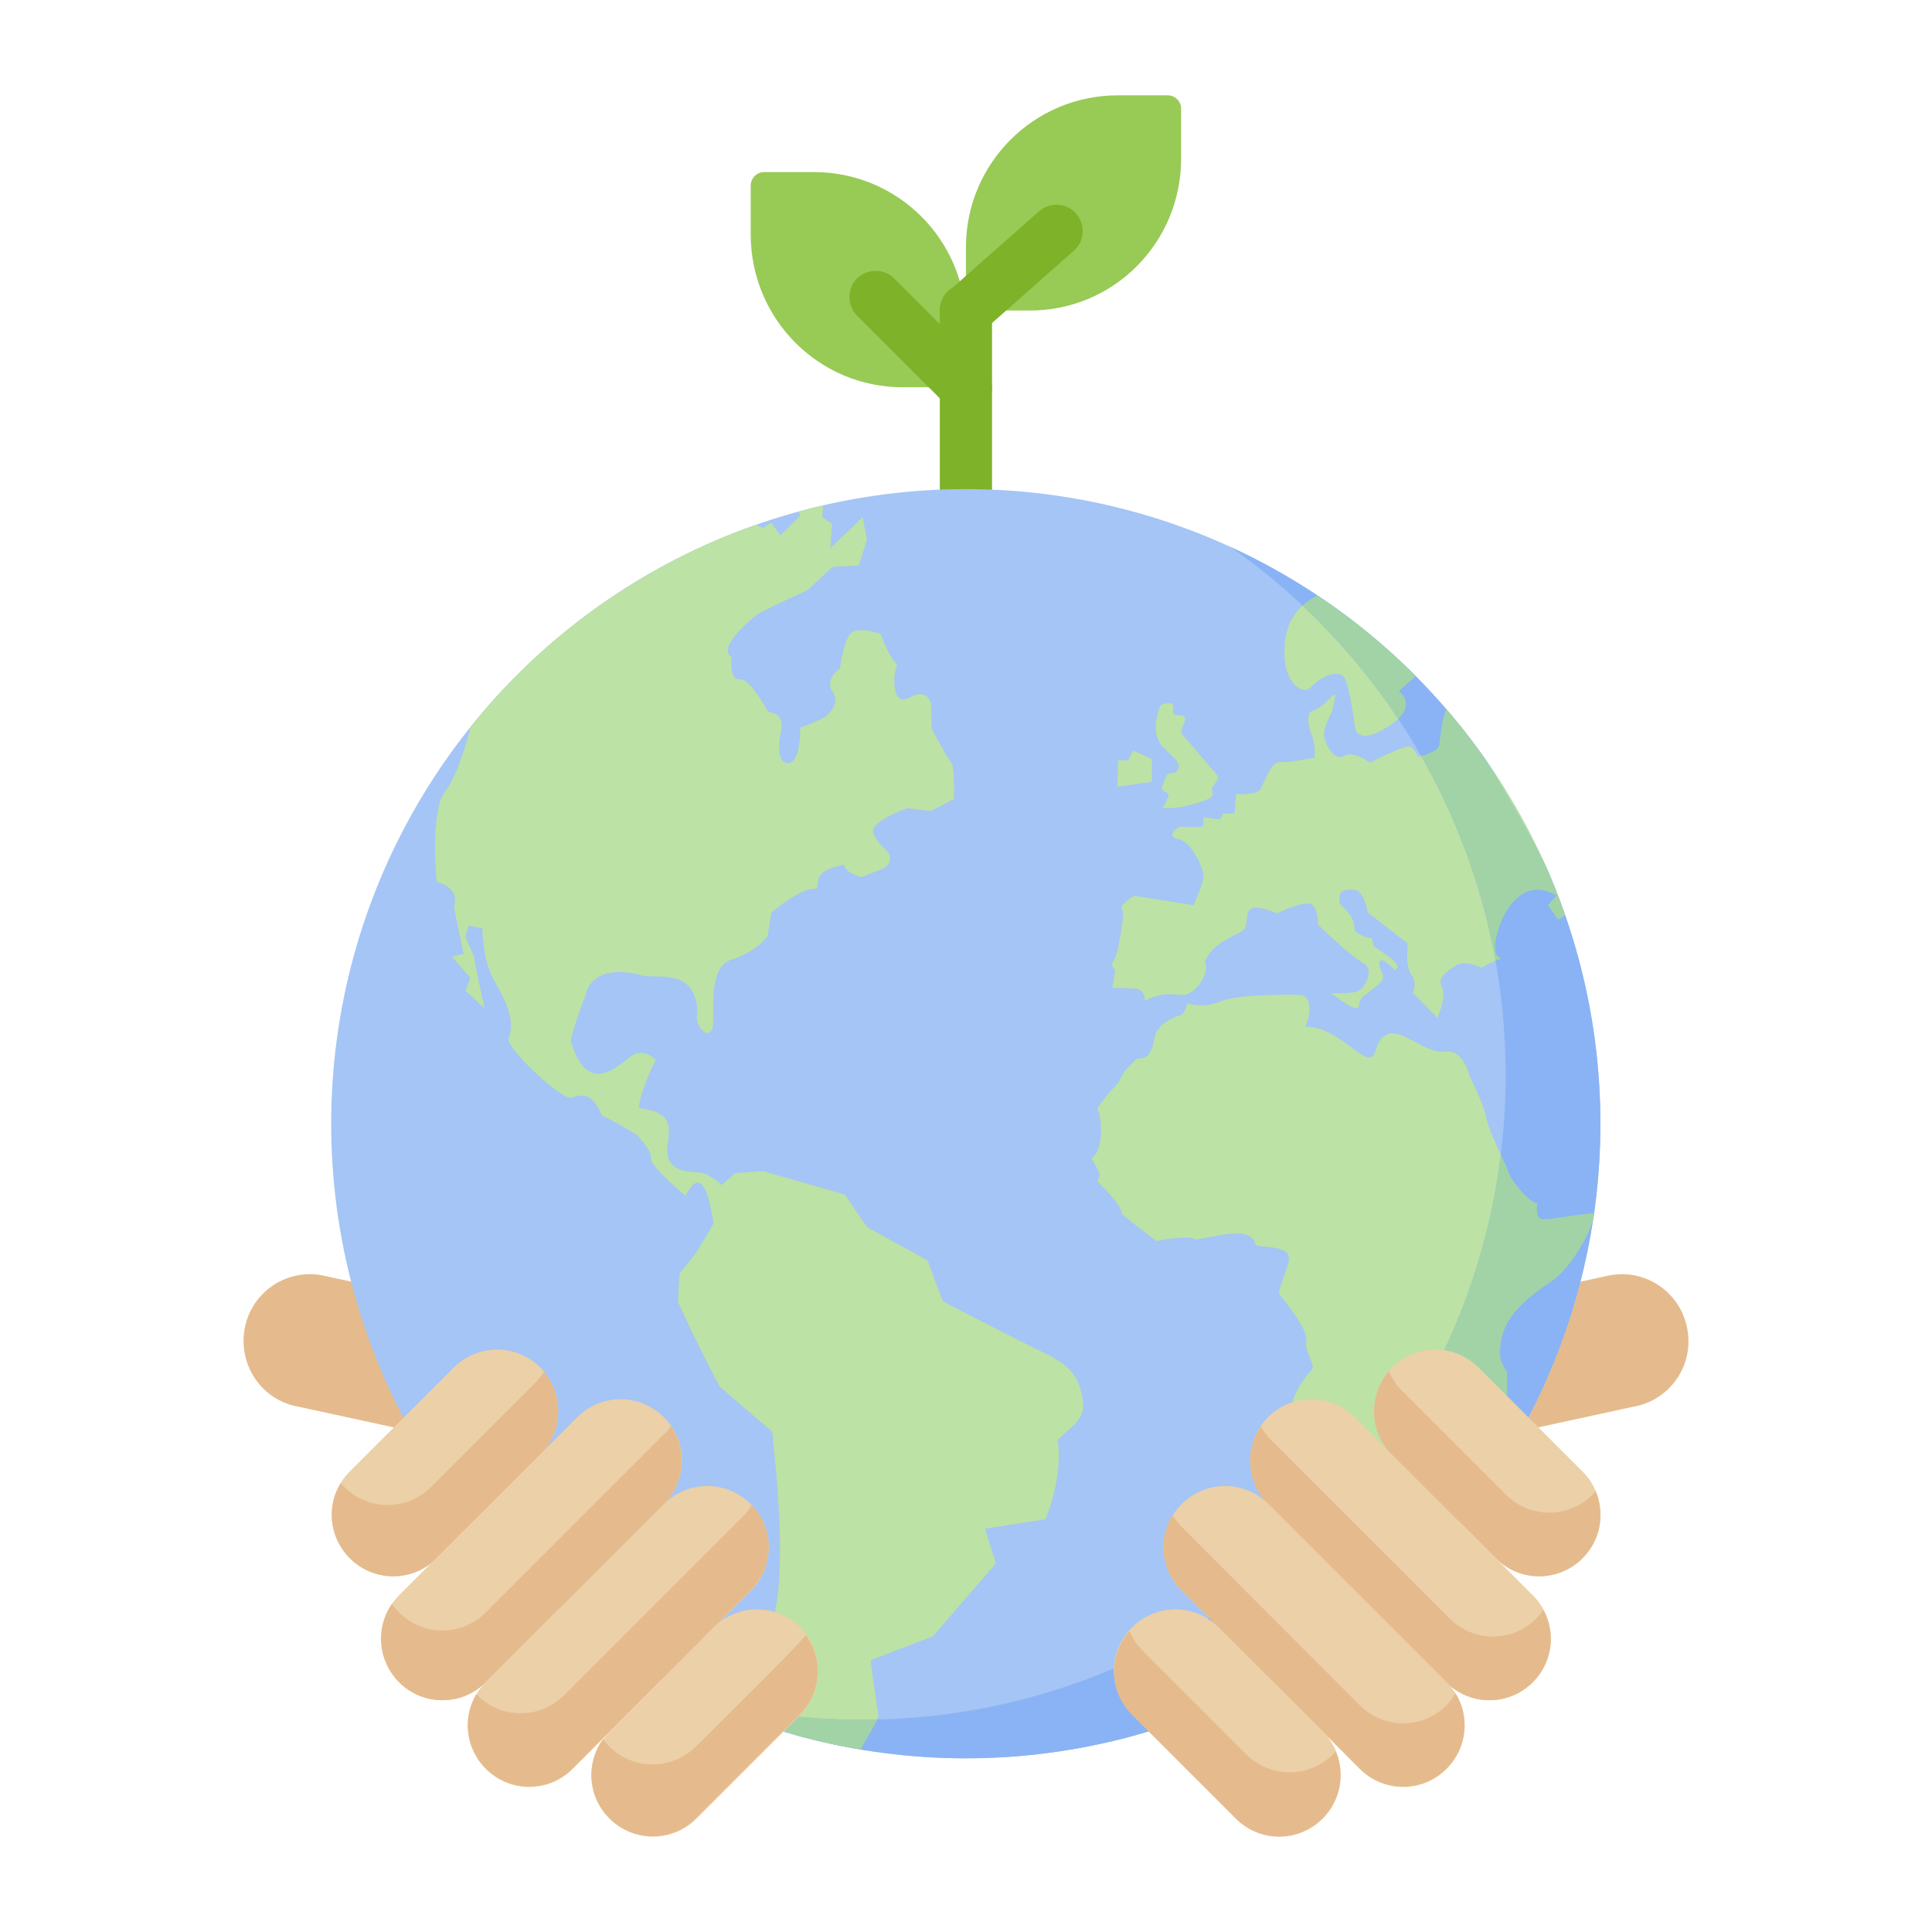 <?xml version="1.0" encoding="UTF-8"?><svg id="Sign" xmlns="http://www.w3.org/2000/svg" xmlns:xlink="http://www.w3.org/1999/xlink" viewBox="0 0 288 288"><defs><clipPath id="clippath"><circle cx="143.97" cy="167.51" r="94.6" style="fill:none;"/></clipPath></defs><g id="Mision"><g><path d="m134.57,57.73h9.42v-9.42c0-12.49-10.1-22.66-22.66-22.66h-7.4c-1.12,0-2.02.9-2.02,2.02v7.4c.07,12.56,10.17,22.66,22.66,22.66h0Z" style="fill:#98ca56;"/><path d="m143.99,61.62c-.97,0-2.02-.37-2.77-1.12l-13.46-13.46c-1.5-1.5-1.5-4.04,0-5.53,1.5-1.5,4.04-1.5,5.53,0l13.46,13.46c1.5,1.5,1.5,4.04,0,5.53-.75.75-1.72,1.12-2.77,1.12h0Z" style="fill:#7db229;"/><g><path d="m153.41,46.29h-9.42v-9.42c0-12.49,10.1-22.66,22.66-22.66h7.4c1.12,0,2.02.9,2.02,2.02v7.4c0,12.56-10.1,22.73-22.66,22.66h0Z" style="fill:#98ca56;"/><path d="m143.99,50.26c-1.05,0-2.17-.45-2.92-1.35-1.42-1.65-1.27-4.11.37-5.53l13.46-11.89c1.65-1.42,4.11-1.27,5.53.37,1.42,1.65,1.27,4.11-.37,5.53l-13.46,11.89c-.75.67-1.65.97-2.62.97h0Z" style="fill:#7db229;"/></g><path d="m143.99,91.09c-2.17,0-3.89-1.72-3.89-3.89v-40.98c0-2.17,1.72-3.89,3.89-3.89s3.89,1.72,3.89,3.89v40.98c.07,2.09-1.72,3.89-3.89,3.89Z" style="fill:#7db229;"/><g><path d="m243.83,209.62l-27.89,6.06-4.19-19.44,27.89-6.06c5.38-1.2,10.69,2.24,11.82,7.63,1.2,5.38-2.24,10.69-7.63,11.82Z" style="fill:#e5bb8d;"/><path d="m44.15,209.62l27.89,6.06,4.19-19.44-27.89-6.06c-5.38-1.2-10.69,2.24-11.82,7.63-1.12,5.38,2.24,10.69,7.63,11.82h0Z" style="fill:#e5bb8d;"/></g><g><circle cx="143.97" cy="167.51" r="94.6" style="fill:#a4c5f5;"/><g style="clip-path:url(#clippath);"><path d="m67.66,135.1c.43,2.35.92,4.71,1.46,7.08-.58.15-1.16.29-1.75.44.89,1.04,1.8,2.09,2.72,3.13-.23.65-.45,1.3-.68,1.94.93.88,1.87,1.77,2.83,2.65-.6-2.62-1.13-5.24-1.61-7.86-.43-.95-.86-1.89-1.27-2.84.17-.55.35-1.11.53-1.66.67.14,1.33.28,2,.42,0,0,.05,4.52,1.57,7.39,1.5,2.87,3.62,5.85,2.3,9.23.57,2.03,7.61,8.62,9.34,8.64,1.78-.6,3.18-.79,4.61,2.62,1.83.82,5.21,2.88,5.21,2.88,0,0,2.36,2.47,2.12,3.51-.29,1.04,5.14,5.6,5.16,5.6,0,0,1.23-2.85,2.42-1.7,1.17,1.15,1.74,5.85,1.76,5.85-.89,1.47-1.78,2.93-2.66,4.4-.81,1.02-1.62,2.04-2.43,3.05-.09,1.4-.17,2.8-.23,4.2,1.91,4.21,3.97,8.41,6.19,12.59,2.57,2.26,5.2,4.52,7.89,6.77-.14.02,2.1,16.35.62,25.49-1.76,9.22,1.19,19.55,6.65,25.09,5.44,5.54,15.07,3.97,15.04,3.98,0,0-7.95-1.18-8.87-4.7-.92-3.51,2.41-7.43,2.4-7.44-.45-2.77-.85-5.56-1.19-8.38,3.1-1.18,6.19-2.35,9.27-3.54,3.11-3.59,6.25-7.22,9.4-10.88-.56-1.72-1.11-3.44-1.63-5.17,3.01-.47,6.01-.93,9.01-1.4,0,0,2.67-6.07,1.84-11.83,2.34-2.35,4.18-3.06,3.72-6.04-.45-2.98-1.6-4.93-5.38-6.76-3.85-1.82-15.5-7.86-15.45-7.86-.8-2.03-1.56-4.06-2.29-6.1-3.05-1.65-6.05-3.3-9.01-4.95-1.13-1.62-2.24-3.25-3.32-4.87-4.1-1.17-8.17-2.33-12.21-3.5-1.38.1-2.76.2-4.15.3-.66.59-1.33,1.19-1.99,1.78,0,0-1.98-1.91-3.68-1.92-1.7-.01-4.97-.31-4.39-4.08.59-3.77-.09-4.84-4.33-5.5.47-3.19,2.55-7.18,2.55-7.18,0,0-1.75-1.76-3.46-.68-1.67,1.08-6.71,6.72-9.21-2.15.54-2.58,2.19-6.7,2.19-6.69-.01,0,.59-5.13,8.45-3.05,1.64.65,8.23-1.48,8.24,5.78-.54,1.31,1.33,3.88,2.16,2.32.77-1.57-1.02-9.2,2.94-10.45,3.91-1.26,5.35-3.49,5.36-3.49.18-1.18.38-2.35.58-3.52,0,0,4.58-3.97,6.7-3.52.63-1.45-.63-2.56,4.11-3.63.18,1.31,2.65,1.87,2.65,1.87,1.06-.43,2.12-.85,3.18-1.28,1.04-.42,1.37-1.88.59-2.6-1.23-1.15-2.48-2.63-1.94-3.49.96-1.54,4.97-2.91,4.96-2.91,1.16.14,2.32.28,3.49.43,1.16-.6,2.31-1.2,3.46-1.79-.02,0,.2-4.7-.42-5.47-.67-.78-2.91-5.07-2.89-5.07-.04-1.12-.08-2.23-.1-3.35-.03-1.53-1.41-2.21-2.79-1.44-.6.34-1.17.55-1.57.47-1.28-.28-1.4-3.49-.67-5.24-1.03-.55-2.51-4.55-2.49-4.54,0,0-2.87-.97-4.15-.3-1.3.66-1.93,5.48-1.91,5.48-.14.12-.29.23-.43.35-.99.8-1.34,2.19-.75,3,.65.89.91,2.22-.98,3.84-3.11,1.55-3.75,1.57-3.75,1.57-.03,0,.16,5.32-1.86,5.35-1.5.02-1.49-2.77-.98-4.94.27-1.18-.17-2.21-1.12-2.5-.5-.15-.88-.27-.88-.27-.03,0-2.56-4.91-4.19-4.79-1.67.11-1.21-3.33-1.2-3.33,0,0-2.78-.96,3.82-6.38,2.32-1.24,7.49-3.58,7.49-3.58,1.23-1.16,2.47-2.32,3.71-3.47,1.31-.07,2.63-.14,3.94-.21.39-1.29.79-2.59,1.21-3.87-.23-1.12-.44-2.23-.64-3.34-1.61,1.54-3.22,3.08-4.81,4.63.06-1.21.14-2.42.23-3.63-.48-.33-.96-.65-1.44-.98.11-1.95.25-3.89.44-5.82.58-.5,1.16-1,1.75-1.5,1.17-.57,2.34-1.14,3.51-1.71-.96-.49-1.91-.99-2.85-1.48-.61.81-1.21,1.63-1.8,2.44-1.24,1.04-2.47,2.07-3.7,3.12-.5,1.11-.98,2.22-1.45,3.34.28.44.57.88.86,1.33-1.01.99-2.02,1.98-3.03,2.98-.46-.64-.92-1.29-1.36-1.93-.4.28-.8.56-1.2.84-1.82-.86-3.63-1.72-5.41-2.57-1.02.19-2.04.38-3.05.56-1.93-.57-3.84-1.13-5.74-1.7.41-.82.83-1.64,1.25-2.45-1.97-1.01-3.92-2.03-5.84-3.03,0,0-2.07,1.29-2.96-.72-.87-2-8.46.05-9.55-.38-1.09-.43-4.45-4.69-10.75-6.93-1.72-1.09-1.82-2.43-1.82-2.43-3.23,1.05-6.46,2.1-9.71,3.16-1.11.33-2.22.65-3.34.98-.05,1.09-.08,2.19-.09,3.3.08.52.16,1.04.24,1.55-.8.13-1.6.27-2.4.4-1.22.03-2.43.06-3.65.09-.13.97-.24,1.94-.35,2.91,1.34.22,2.68.44,4.02.66-.32.42-.64.84-.96,1.26-1.72.63-3.45,1.26-5.18,1.89-.83.63-1.66,1.26-2.48,1.89-.06.71-.11,1.42-.16,2.13.4.43.79.86,1.2,1.29-.34.81-.68,1.61-1.01,2.42,1.12.33,2.25.66,3.38.98-.62.79-1.25,1.59-1.86,2.38-1.14.61-2.27,1.23-3.41,1.85-1.6.28-3.2.57-4.8.85,0,0-1.59,1.46-5.35.39-3.77-1.07-1.08,3.59,8.08.6,9.2-3,20.72-11.61,25.78-2.32,5.21,9.3,2.06,21.65,2.07,21.66-.02,0-1.5,5.88-3.58,8.68-2.23,2.78-1.29,13.4-1.19,13.41,0,0,3.53.76,2.55,3.62Z" style="fill:#bce2a5;"/><path d="m176.94,149.55s-.23,1.65-1.22,1.87-3.41,1.46-3.66,3.39-1,2.85-1.83,2.94l-.84.09-1.77,1.83-.93,1.74s-2.95,3.15-3.14,3.97c.77,1.01,1.03,6.15-.84,7.29.89,1.44,1.24,2.42,1.24,2.42l-.34,1.09s3.68,3.4,3.6,4.77c1.19,1.04,5.16,4.04,5.16,4.04,0,0,4.9-.96,5.82-.22,2.64-.26,8.43-2.28,8.95.8,1.49.64,5.96-.21,4.81,3.05-1.16,3.25-1.35,4.21-1.35,4.21,0,0,4.28,4.95,4.16,7.02-.5,1.49,1.59,3.69.71,4.47s-3.43,4.23-2.86,6.34c.57,2.11,2.71,5.69,2.71,5.69,0,0-.13,4.56,1.52,7.28s1.82,4.4,1.82,4.4c0,0-.59,3.01,2.03,3.16s1.08-.77,6.25-.47c3.11-1.07,8.09-5.9,8.15-7l.16-2.76s2.81-.67,2.84-1.22.33-3.3-.41-4.87c1.43-.75,6.86-3.75,6.92-4.72s.05-5.67.05-5.67c0,0-1.3-1.46-1.05-3.38s.17-5.25,7.64-10.07c3.17-2.17,6.28-8.08,6.4-10.15-2.91.11-6.98,1.12-7.93.79s-.56-2.25-.56-2.25c-1.23-.21-3.82-3.27-4.3-4.68s-3.08-6.54-3.27-8.08-2.54-6.37-2.54-6.37c0,0-.88-3.93-3.67-3.53s-6.44-3.56-8.57-2.57-1.31,3.52-2.83,3.43-5.26-4.73-9.42-4.56c.94-1.88.96-4.65-.69-4.74s-9.4-.13-11.96.97-5,.26-5,.26Z" style="fill:#bce2a5;"/><path d="m170.66,149.17s.03-1.67-1.32-1.77-3.52-.15-3.52-.15l.41-2.59-.55-.88s.82-1.25,1.04-2.67,1-4.82.54-5.57,1.82-2.01,1.82-2.01l8.82,1.4s1.61-3.34,1.49-4.54-1.89-5.04-3.74-5.3-.37-1.94.66-1.86,3.01,0,3.01,0l.11-1.42,1.64.25.83.06.37-.81,1.77-.1.22-2.85s3.2.25,3.7-.79,1.56-4.06,2.8-3.96,5.24-.67,5.24-.67c0,0,.07-2.26-.46-3.38s-.98-3.42.29-3.68,3.12-2.74,3.2-2.38-.52,2.71-.52,2.71c0,0-1.33,2.4-1.11,3.61s1.48,3.7,3,2.86,3.76,1.01,3.76,1.01c0,0,4.97-2.48,5.8-2.42s1.44,1.54,1.44,1.54c0,0,2.96-.61,3.15-1.78s.47-6.05,2.02-5.93,2.9,2.73,3.1,1.55.13-2.97.13-2.97c0,0-1.25-1.29-.98-2.11s4.48-1.56,6.07-.6,3.52-1.16,3.52-1.16c0,0-2.92-2.49-5.61-1.27s-4.23.98-4.23.98l-2.25-1.85s.29-3.8-.03-5.02,1.21-2.17,1.65-2.5,4.17-4.21,4.17-4.21c0,0,.69-2.21-2-2.3s-2.95,3.23-2.95,3.23c0,0-.93,1.24-3.66,2.94s-3.63,3.9-3.09,6.33,2.02,3.38.68,4.59-2.57,2.31-2.57,2.31c0,0,3.26,2.16-1.55,5.25-4.81,3.09-4.99.09-4.99.09,0,0-.84-6.63-1.7-7.53s-3.2-.25-5.02,1.76c-1,.88-4.32-.57-3.73-6.85.59-6.28,6.51-7.61,6.51-7.61,0,0,7.62-8.48,9.36-10.85s11.86-12.33,23.04-7.76c2.49,1.39.25,2.17.25,2.17,0,0,7.78,2.75,10.77,4.42s7.11,3.42,6.08,5.96c-1.03,2.55-10.93.35-10.93.35,0,0-1.23,5.16,1.17,6.3s3.1,17.55,3.1,17.55l-.98,25.95-5.47.89s-.63,1.38.13,2.28c.08.25-2.32,1.73-2.32,1.73l-1.5-2.15,1.26-1.45s-4.72-3.47-8.06,3.43c-1.28,3.12-1.57,5.49-.15,5.96-1.81.58-2.91,1.33-2.91,1.33,0,0-2.5-1.27-3.92-.3s-2.74,1.82-2.01,3.19-.67,4.6-.67,4.6l-3.66-3.75s.64-1.5-.12-2.52-.84-2.57-.66-4.83c-1.86-1.46-5.98-4.64-5.98-4.64,0,0-.46-3.38-2.13-3.39s-2.2.19-2.02,1.99c1.14,1.4,2.14,1.84,2.27,4.23,1.28.93,2.52,1.03,2.52,1.03l.32,1.22s3.86,2.45,3.5,3.02l-.36.57s-1.91-2.18-2.28-1.37.88,2.1.41,2.78-2.67,2.3-2.67,2.3c0,0-.75.3-.85,1.61s-4.21-2-4.21-2c0,0,3.41.26,4.29-.38s2.42-3.04.43-4.15-6.62-5.65-6.62-5.65c0,0,.1-2.62-1.11-3.07s-4.99,1.4-4.99,1.4c0,0-3.01-1.31-3.9-.66s-.38,2.24-.96,3.03-5.03,1.88-5.9,5.03c.86,1.02-1.2,4.8-3.28,4.76s-2.87-.46-5.68.87Z" style="fill:#bce2a5;"/><path d="m173.39,104.97c-.22.03-.4.18-.48.38-.43,1.06-1.55,4.46.88,6.42.65.75,2.15,1.69,1.87,2.72-.18.67-.8.78-1.21.78-.25,0-.47.15-.56.38l-.64,1.49c-.13.3,0,.64.28.8l.33.17c.37.2.45.71.14,1l-.63,1.33s2.12.39,6.12-1.08c1.38-.43,1.38-1.04,1.22-1.39-.09-.21-.09-.44.04-.63l.72-1.05c.16-.23.14-.55-.04-.76l-5.23-6.11c-.15-.18-.19-.43-.1-.64l.54-1.31c.17-.41-.13-.86-.58-.86h-.61c-.46,0-.76-.48-.56-.9h0c.22-.45-.16-.97-.66-.89l-.83.13Z" style="fill:#bce2a5;"/><polygon points="168.91 111.85 168.16 113.35 166.66 113.34 166.56 117.28 171.71 116.54 171.72 113.17 168.91 111.85" style="fill:#bce2a5;"/><path d="m178.91,78.53c27.3,16.98,45.54,47.19,45.54,81.74,0,53.1-43,96.1-96.1,96.1-12.34,0-24.08-2.32-34.92-6.51,14.66,9.12,32.01,14.36,50.55,14.36,53.1,0,96.1-43,96.1-96.1,0-5.53-.45-10.99-1.35-16.3-2.02-11.74-9.3-25.23-15.14-35.1-10.84-18.4-24.58-30.33-44.69-38.19h0Z" style="fill:#89b3f4;"/><g><path d="m215.91,105.4c-.98,1.06-1.2,4.64-1.36,5.62-.15.88-1.84,1.45-2.69,1.67,5.32,9.31,9.12,19.59,11.08,30.52.27-.11.56-.21.87-.31-1.42-.47-1.13-2.83.15-5.96,3.34-6.9,8.06-3.43,8.06-3.43l-1.26,1.45,1.5,2.15s.83-.51,1.5-.99c-3.02-6.98-6.82-13.79-10.14-19.42-2.41-4.08-4.97-7.83-7.7-11.31Z" style="fill:#a2d3a7;"/><path d="m194.17,90.28c5.37,5.05,10.16,10.71,14.26,16.88,2.56-2.47.08-4.12.08-4.12,0,0,1.23-1.1,2.57-2.31.19-.17.32-.34.41-.51-4.17-4.53-8.76-8.49-13.86-11.96-.68.22-2.13.8-3.46,2.02Z" style="fill:#a2d3a7;"/></g><path d="m198.68,228.03s-.59,3.01,2.03,3.16c2.62.15,1.08-.77,6.25-.47,3.11-1.07,8.09-5.9,8.15-7,.06-1.1.16-2.76.16-2.76,0,0,2.81-.67,2.84-1.22.03-.55.33-3.3-.41-4.87,1.43-.75,6.86-3.75,6.92-4.72s.05-5.67.05-5.67c0,0-1.3-1.46-1.05-3.38.25-1.92.17-5.25,7.64-10.07,3.17-2.17,6.28-8.08,6.4-10.15-2.91.11-6.98,1.12-7.93.79-.95-.33-.56-2.25-.56-2.25-1.23-.21-3.82-3.27-4.3-4.68-.17-.51-.63-1.52-1.14-2.66-2.56,20.89-11.81,39.69-25.55,54.21.42,1.1.49,1.72.49,1.72Z" style="fill:#a2d3a7;"/><path d="m128.16,260.98c-4.27,0-10.34-.22-16.71-2.52,1.72-.9,3.44-1.87,5.09-2.84,4.77.62,9.54.85,14.27.72l-2.65,4.64Z" style="fill:#a2d3a7;"/></g></g><g id="Manos"><path d="m207.48,203.87c3.59-3.59,9.35-3.59,12.94,0l15.48,15.48c3.59,3.59,3.59,9.35,0,12.94-3.59,3.59-9.35,3.59-12.94,0l-15.48-15.48c-3.51-3.59-3.51-9.35,0-12.94h0Z" style="fill:#ebd0a8;"/><path d="m237.4,222.79c-3.59,3.59-9.35,3.59-12.94,0l-15.48-15.48c-.9-.9-1.5-1.87-1.94-2.92-3.07,3.59-2.99,9.05.45,12.41l15.48,15.48c3.59,3.59,9.35,3.59,12.94,0,2.69-2.69,3.37-6.66,1.94-10.02-.15.22-.3.37-.45.52h0Z" style="fill:#e5bb8d;"/><path d="m189.01,211.27c3.59-3.59,9.35-3.59,12.94,0l26.55,26.55c3.59,3.59,3.59,9.35,0,12.94-3.59,3.59-9.35,3.59-12.94,0l-26.55-26.55c-3.51-3.59-3.51-9.42,0-12.94Z" style="fill:#ebd0a8;"/><path d="m229.02,241.26c-3.59,3.59-9.35,3.59-12.94,0l-26.55-26.55c-.67-.67-1.2-1.35-1.57-2.09-2.47,3.59-2.09,8.45,1.05,11.59l26.55,26.55c3.59,3.59,9.35,3.59,12.94,0,2.92-2.92,3.44-7.33,1.57-10.77-.3.37-.6.82-1.05,1.27Z" style="fill:#e5bb8d;"/><path d="m176.15,224.21c3.59-3.59,9.35-3.59,12.94,0l26.55,26.55c3.59,3.59,3.59,9.35,0,12.94s-9.35,3.59-12.94,0l-26.55-26.62c-3.59-3.51-3.59-9.35,0-12.86Z" style="fill:#ebd0a8;"/><path d="m215.63,254.2c-3.59,3.59-9.35,3.59-12.94,0l-26.55-26.62c-.52-.52-.97-1.12-1.35-1.72-2.17,3.51-1.72,8.15,1.35,11.22l26.55,26.55c3.59,3.59,9.35,3.59,12.94,0,3.07-3.07,3.51-7.7,1.35-11.22-.37.67-.82,1.27-1.35,1.79Z" style="fill:#e5bb8d;"/><path d="m168.74,242.6c3.59-3.59,9.35-3.59,12.94,0l15.48,15.48c3.59,3.59,3.59,9.35,0,12.94s-9.35,3.59-12.94,0l-15.48-15.48c-3.59-3.59-3.59-9.35,0-12.94Z" style="fill:#ebd0a8;"/><path d="m185.79,261.53l-15.48-15.48c-.9-.9-1.5-1.87-1.94-2.92-3.14,3.59-3.07,9.05.37,12.49l15.48,15.48c3.59,3.59,9.35,3.59,12.94,0,2.69-2.69,3.37-6.66,1.94-10.02-3.44,3.96-9.57,4.19-13.31.45Z" style="fill:#e5bb8d;"/><path d="m80.57,203.87c-3.59-3.59-9.35-3.59-12.94,0l-15.48,15.48c-3.59,3.59-3.59,9.35,0,12.94,3.59,3.59,9.35,3.59,12.94,0l15.48-15.48c3.51-3.59,3.51-9.35,0-12.94Z" style="fill:#ebd0a8;"/><path d="m81.09,204.46c-.37.6-.82,1.2-1.35,1.72l-15.48,15.48c-3.59,3.59-9.35,3.59-12.94,0-.22-.22-.37-.37-.52-.6-2.17,3.51-1.72,8.15,1.35,11.22,3.59,3.59,9.35,3.59,12.94,0l15.48-15.48c3.37-3.37,3.51-8.75.52-12.34Z" style="fill:#e5bb8d;"/><path d="m98.97,211.27c-3.59-3.59-9.35-3.59-12.94,0l-26.55,26.55c-3.59,3.59-3.59,9.35,0,12.94,3.59,3.59,9.35,3.59,12.94,0l26.55-26.55c3.59-3.59,3.59-9.42,0-12.94Z" style="fill:#ebd0a8;"/><path d="m98.97,213.81l-26.55,26.55c-3.59,3.59-9.35,3.59-12.94,0-.37-.37-.75-.82-1.05-1.27-2.47,3.59-2.09,8.45,1.05,11.67,3.59,3.59,9.35,3.59,12.94,0l26.55-26.55c3.14-3.14,3.51-8.08,1.05-11.67-.3.45-.6.9-1.05,1.27Z" style="fill:#e5bb8d;"/><path d="m111.91,224.21c-3.59-3.59-9.35-3.59-12.94,0l-26.55,26.55c-3.59,3.59-3.59,9.35,0,12.94,3.59,3.59,9.35,3.59,12.94,0l26.55-26.55c3.59-3.59,3.59-9.42,0-12.94Z" style="fill:#ebd0a8;"/><path d="m112.06,224.36c-.37.67-.82,1.27-1.42,1.79l-26.55,26.55c-3.59,3.59-9.35,3.59-12.94,0q-.07-.07-.15-.15c-2.09,3.51-1.57,8.08,1.42,11.07,3.59,3.59,9.35,3.59,12.94,0l26.55-26.55c3.51-3.51,3.59-9.2.15-12.71h0Z" style="fill:#e5bb8d;"/><path d="m119.31,242.6c-3.59-3.59-9.35-3.59-12.94,0l-15.48,15.56c-3.59,3.59-3.59,9.35,0,12.94s9.35,3.59,12.94,0l15.48-15.48c3.51-3.66,3.51-9.42,0-13.01Z" style="fill:#ebd0a8;"/><path d="m103.75,260.33c-3.59,3.59-9.35,3.59-12.94,0-.37-.37-.67-.75-.9-1.12-2.62,3.59-2.32,8.6.9,11.82,3.59,3.59,9.35,3.59,12.94,0l15.48-15.48c3.22-3.22,3.51-8.23.9-11.82-.75,1.2-15.26,15.48-16.38,16.6Z" style="fill:#e5bb8d;"/></g></g></g></svg>